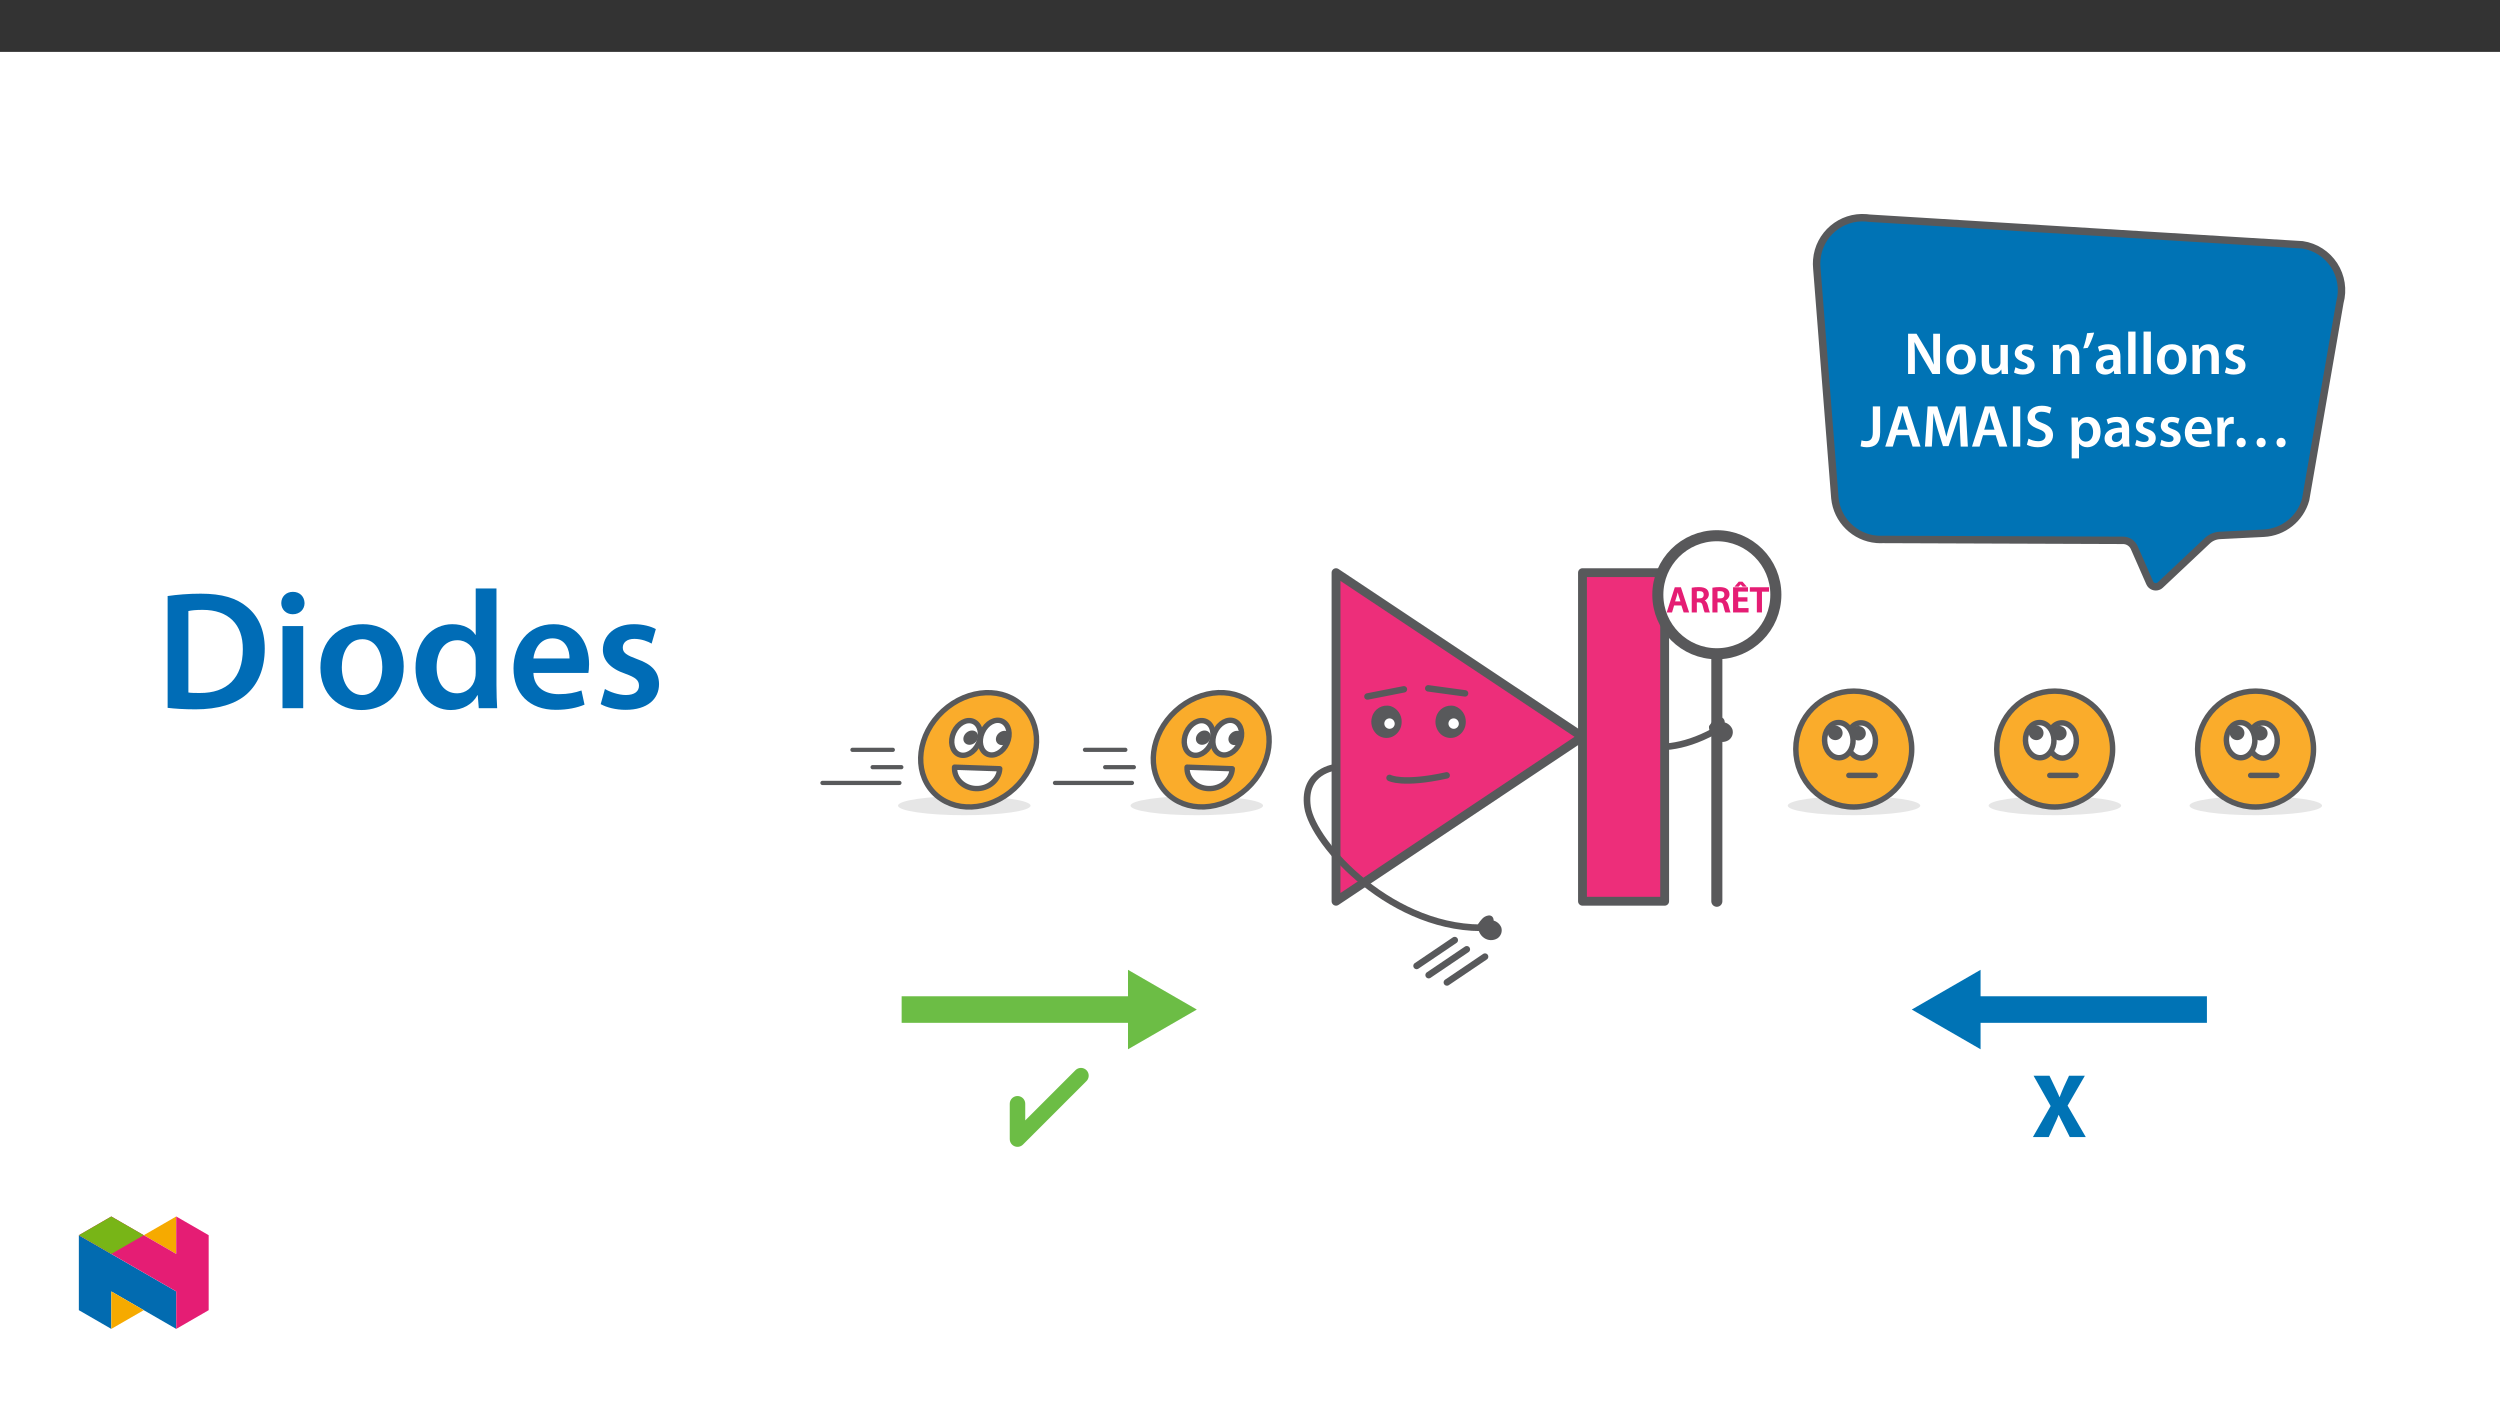 ﻿<?xml version="1.0" encoding="utf-8"?>
<svg xmlns="http://www.w3.org/2000/svg" xmlns:xlink="http://www.w3.org/1999/xlink" viewBox="0 0 960 540" version="1.1">
  <rect x="0" y="0" width="960" height="540" fill="#333333" stroke="none"/>
  <defs>
    <g>
      <symbol overflow="visible" id="glyph0-0">
        <path style="stroke:none;" d="M 0 0 L 11.453 0 L 11.453 -16.047 L 0 -16.047 Z M 5.734 -9.047 L 1.828 -14.906 L 9.625 -14.906 Z M 6.422 -8.016 L 10.312 -13.875 L 10.312 -2.172 Z M 1.828 -1.141 L 5.734 -6.984 L 9.625 -1.141 Z M 1.141 -13.875 L 5.047 -8.016 L 1.141 -2.172 Z M 1.141 -13.875 " />
      </symbol>
      <symbol overflow="visible" id="glyph0-1">
        <path style="stroke:none;" d="M 4.219 0 L 4.219 -5.531 C 4.219 -8.062 4.172 -10.109 4.062 -12.109 L 4.156 -12.125 C 4.906 -10.391 5.906 -8.5 6.906 -6.812 L 10.938 0 L 13.875 0 L 13.875 -15.453 L 11.25 -15.453 L 11.25 -10.062 C 11.25 -7.703 11.297 -5.703 11.5 -3.641 L 11.453 -3.641 C 10.75 -5.312 9.828 -7.109 8.828 -8.828 L 4.844 -15.453 L 1.609 -15.453 L 1.609 0 Z M 4.219 0 " />
      </symbol>
      <symbol overflow="visible" id="glyph0-2">
        <path style="stroke:none;" d="M 6.578 -11.422 C 3.203 -11.422 0.797 -9.172 0.797 -5.5 C 0.797 -1.906 3.25 0.25 6.391 0.25 C 9.234 0.25 12.125 -1.578 12.125 -5.688 C 12.125 -9.078 9.906 -11.422 6.578 -11.422 Z M 6.516 -9.375 C 8.438 -9.375 9.219 -7.359 9.219 -5.609 C 9.219 -3.344 8.094 -1.781 6.484 -1.781 C 4.797 -1.781 3.719 -3.422 3.719 -5.562 C 3.719 -7.422 4.516 -9.375 6.516 -9.375 Z M 6.516 -9.375 " />
      </symbol>
      <symbol overflow="visible" id="glyph0-3">
        <path style="stroke:none;" d="M 11.5 -11.156 L 8.688 -11.156 L 8.688 -4.422 C 8.688 -4.109 8.641 -3.781 8.531 -3.547 C 8.25 -2.812 7.516 -2.047 6.375 -2.047 C 4.875 -2.047 4.281 -3.234 4.281 -5.094 L 4.281 -11.156 L 1.469 -11.156 L 1.469 -4.609 C 1.469 -0.969 3.328 0.25 5.344 0.25 C 7.359 0.25 8.453 -0.891 8.938 -1.672 L 9.016 -1.672 L 9.141 0 L 11.594 0 C 11.547 -0.922 11.5 -2.016 11.5 -3.344 Z M 11.5 -11.156 " />
      </symbol>
      <symbol overflow="visible" id="glyph0-4">
        <path style="stroke:none;" d="M 0.828 -0.547 C 1.656 -0.094 2.859 0.234 4.219 0.234 C 7.172 0.234 8.75 -1.234 8.75 -3.281 C 8.734 -4.922 7.812 -5.953 5.781 -6.672 C 4.359 -7.203 3.828 -7.516 3.828 -8.234 C 3.828 -8.922 4.375 -9.422 5.391 -9.422 C 6.375 -9.422 7.297 -9.047 7.75 -8.781 L 8.328 -10.75 C 7.656 -11.109 6.578 -11.422 5.344 -11.422 C 2.75 -11.422 1.125 -9.906 1.125 -7.938 C 1.125 -6.594 2.016 -5.406 4.188 -4.672 C 5.562 -4.172 6.031 -3.812 6.031 -3.047 C 6.031 -2.312 5.484 -1.781 4.234 -1.781 C 3.234 -1.781 2.016 -2.219 1.391 -2.609 Z M 0.828 -0.547 " />
      </symbol>
      <symbol overflow="visible" id="glyph0-5">
        <path style="stroke:none;" d="M 1.516 0 L 4.328 0 L 4.328 -6.578 C 4.328 -6.906 4.375 -7.25 4.469 -7.469 C 4.766 -8.328 5.547 -9.125 6.672 -9.125 C 8.203 -9.125 8.797 -7.906 8.797 -6.297 L 8.797 0 L 11.625 0 L 11.625 -6.625 C 11.625 -10.156 9.609 -11.422 7.656 -11.422 C 5.797 -11.422 4.578 -10.359 4.078 -9.484 L 4.016 -9.484 L 3.875 -11.156 L 1.422 -11.156 C 1.469 -10.203 1.516 -9.125 1.516 -7.844 Z M 1.516 0 " />
      </symbol>
      <symbol overflow="visible" id="glyph0-6">
        <path style="stroke:none;" d="M 2.156 -15.656 C 1.875 -13.797 1.266 -11.531 0.672 -9.828 L 2.406 -10.016 C 3.25 -11.438 4.266 -13.781 4.875 -15.891 Z M 2.156 -15.656 " />
      </symbol>
      <symbol overflow="visible" id="glyph0-7">
        <path style="stroke:none;" d="M 10.172 -6.688 C 10.172 -9.141 9.141 -11.422 5.562 -11.422 C 3.812 -11.422 2.359 -10.938 1.531 -10.422 L 2.078 -8.594 C 2.844 -9.078 3.984 -9.422 5.094 -9.422 C 7.062 -9.422 7.359 -8.203 7.359 -7.469 L 7.359 -7.297 C 3.234 -7.312 0.734 -5.875 0.734 -3.078 C 0.734 -1.375 2 0.25 4.234 0.25 C 5.703 0.25 6.875 -0.359 7.547 -1.234 L 7.609 -1.234 L 7.812 0 L 10.359 0 C 10.219 -0.688 10.172 -1.672 10.172 -2.688 Z M 7.422 -3.922 C 7.422 -3.719 7.422 -3.5 7.359 -3.297 C 7.078 -2.5 6.281 -1.766 5.141 -1.766 C 4.234 -1.766 3.531 -2.266 3.531 -3.375 C 3.531 -5.062 5.438 -5.484 7.422 -5.453 Z M 7.422 -3.922 " />
      </symbol>
      <symbol overflow="visible" id="glyph0-8">
        <path style="stroke:none;" d="M 1.516 0 L 4.328 0 L 4.328 -16.281 L 1.516 -16.281 Z M 1.516 0 " />
      </symbol>
      <symbol overflow="visible" id="glyph0-9">
        <path style="stroke:none;" d="M 4.703 -5.531 C 4.703 -2.844 3.719 -2.109 2.109 -2.109 C 1.438 -2.109 0.828 -2.219 0.359 -2.391 L 0.016 -0.109 C 0.641 0.109 1.609 0.25 2.406 0.25 C 5.453 0.25 7.516 -1.172 7.516 -5.438 L 7.516 -15.453 L 4.703 -15.453 Z M 4.703 -5.531 " />
      </symbol>
      <symbol overflow="visible" id="glyph0-10">
        <path style="stroke:none;" d="M 9.609 -4.375 L 11 0 L 14.047 0 L 9.031 -15.453 L 5.438 -15.453 L 0.484 0 L 3.391 0 L 4.719 -4.375 Z M 5.188 -6.516 L 6.375 -10.312 C 6.625 -11.234 6.875 -12.312 7.109 -13.203 L 7.156 -13.203 C 7.375 -12.312 7.641 -11.25 7.938 -10.312 L 9.141 -6.516 Z M 5.188 -6.516 " />
      </symbol>
      <symbol overflow="visible" id="glyph0-11">
        <path style="stroke:none;" d="M 14.969 0 L 17.719 0 L 16.828 -15.453 L 13.156 -15.453 L 11.031 -9.266 C 10.422 -7.453 9.906 -5.547 9.484 -3.875 L 9.422 -3.875 C 9.031 -5.594 8.547 -7.422 8 -9.234 L 5.984 -15.453 L 2.266 -15.453 L 1.234 0 L 3.875 0 L 4.219 -6.219 C 4.328 -8.328 4.422 -10.766 4.5 -12.797 L 4.531 -12.797 C 4.953 -10.859 5.5 -8.75 6.094 -6.781 L 8.156 -0.188 L 10.312 -0.188 L 12.578 -6.875 C 13.266 -8.828 13.906 -10.906 14.422 -12.797 L 14.484 -12.797 C 14.469 -10.703 14.578 -8.297 14.672 -6.297 Z M 14.969 0 " />
      </symbol>
      <symbol overflow="visible" id="glyph0-12">
        <path style="stroke:none;" d="M 1.625 -15.453 L 1.625 0 L 4.453 0 L 4.453 -15.453 Z M 1.625 -15.453 " />
      </symbol>
      <symbol overflow="visible" id="glyph0-13">
        <path style="stroke:none;" d="M 0.938 -0.734 C 1.781 -0.203 3.484 0.25 5.141 0.25 C 9.094 0.25 10.984 -1.906 10.984 -4.406 C 10.984 -6.625 9.703 -7.984 7.016 -8.984 C 4.953 -9.781 4.062 -10.344 4.062 -11.531 C 4.062 -12.453 4.812 -13.391 6.594 -13.391 C 8.047 -13.391 9.125 -12.953 9.703 -12.656 L 10.359 -14.922 C 9.562 -15.328 8.344 -15.703 6.672 -15.703 C 3.297 -15.703 1.188 -13.797 1.188 -11.25 C 1.188 -9.031 2.812 -7.672 5.391 -6.766 C 7.328 -6.047 8.109 -5.359 8.109 -4.188 C 8.109 -2.938 7.109 -2.078 5.312 -2.078 C 3.875 -2.078 2.469 -2.547 1.578 -3.078 Z M 0.938 -0.734 " />
      </symbol>
      <symbol overflow="visible" id="glyph0-14">
        <path style="stroke:none;" d="M 1.516 4.531 L 4.328 4.531 L 4.328 -1.234 L 4.375 -1.234 C 4.953 -0.344 6.125 0.25 7.516 0.25 C 10.062 0.25 12.609 -1.703 12.609 -5.734 C 12.609 -9.219 10.469 -11.422 7.906 -11.422 C 6.219 -11.422 4.906 -10.703 4.078 -9.438 L 4.031 -9.438 L 3.891 -11.156 L 1.422 -11.156 C 1.469 -10.109 1.516 -8.922 1.516 -7.453 Z M 4.328 -6.391 C 4.328 -6.625 4.375 -6.875 4.422 -7.109 C 4.719 -8.344 5.797 -9.188 6.969 -9.188 C 8.781 -9.188 9.734 -7.594 9.734 -5.609 C 9.734 -3.422 8.688 -1.922 6.906 -1.922 C 5.688 -1.922 4.703 -2.75 4.406 -3.891 C 4.359 -4.156 4.328 -4.406 4.328 -4.672 Z M 4.328 -6.391 " />
      </symbol>
      <symbol overflow="visible" id="glyph0-15">
        <path style="stroke:none;" d="M 10.984 -4.797 C 11.031 -5.047 11.078 -5.453 11.078 -5.984 C 11.078 -8.438 9.875 -11.422 6.25 -11.422 C 2.688 -11.422 0.797 -8.5 0.797 -5.406 C 0.797 -2 2.938 0.234 6.562 0.234 C 8.156 0.234 9.484 -0.062 10.453 -0.484 L 10.047 -2.406 C 9.172 -2.109 8.25 -1.906 6.938 -1.906 C 5.141 -1.906 3.578 -2.781 3.5 -4.797 Z M 3.5 -6.766 C 3.625 -7.906 4.359 -9.484 6.094 -9.484 C 7.984 -9.484 8.438 -7.797 8.406 -6.766 Z M 3.5 -6.766 " />
      </symbol>
      <symbol overflow="visible" id="glyph0-16">
        <path style="stroke:none;" d="M 1.516 0 L 4.328 0 L 4.328 -5.797 C 4.328 -6.094 4.359 -6.391 4.406 -6.641 C 4.656 -7.938 5.594 -8.781 6.922 -8.781 C 7.266 -8.781 7.516 -8.75 7.766 -8.703 L 7.766 -11.344 C 7.547 -11.391 7.375 -11.422 7.109 -11.422 C 5.891 -11.422 4.578 -10.609 4.031 -9.047 L 3.969 -9.047 L 3.844 -11.156 L 1.422 -11.156 C 1.484 -10.172 1.516 -9.078 1.516 -7.562 Z M 1.516 0 " />
      </symbol>
      <symbol overflow="visible" id="glyph0-17">
        <path style="stroke:none;" d="M 3.812 0.25 C 4.875 0.25 5.562 -0.531 5.562 -1.562 C 5.562 -2.641 4.859 -3.375 3.828 -3.375 C 2.812 -3.375 2.078 -2.609 2.078 -1.562 C 2.078 -0.531 2.797 0.25 3.812 0.25 Z M 11.453 0.25 C 12.531 0.25 13.219 -0.531 13.219 -1.562 C 13.219 -2.641 12.516 -3.375 11.484 -3.375 C 10.469 -3.375 9.734 -2.609 9.734 -1.562 C 9.734 -0.531 10.453 0.25 11.453 0.25 Z M 19.109 0.25 C 20.188 0.25 20.875 -0.531 20.875 -1.562 C 20.875 -2.641 20.172 -3.375 19.141 -3.375 C 18.125 -3.375 17.391 -2.609 17.391 -1.562 C 17.391 -0.531 18.109 0.25 19.109 0.25 Z M 19.109 0.25 " />
      </symbol>
      <symbol overflow="visible" id="glyph1-0">
        <path style="stroke:none;" d="M 0 0 L 7.109 0 L 7.109 -10.031 L -0.141 -10.031 L -0.141 0 Z M 3.578 -5.734 L 1.359 -9.062 L 5.609 -9.062 L 3.484 -5.875 Z M 3.984 -4.906 L 6.359 -8.469 L 6.141 -8.562 L 6.141 -1.453 L 6.359 -1.547 L 4.047 -5.016 Z M 1.203 -0.719 L 3.484 -4.156 L 5.609 -0.969 L 1.359 -0.969 Z M 0.594 -8.469 L 2.922 -5.016 L 0.594 -1.547 L 0.828 -1.453 L 0.828 -8.562 Z M 0.594 -8.469 " />
      </symbol>
      <symbol overflow="visible" id="glyph1-1">
        <path style="stroke:none;" d="M 5.703 -2.797 L 6.609 0 L 8.719 0 L 5.562 -9.672 L 3.219 -9.672 L 0.109 0 L 2.156 0 L 2.953 -2.672 L 5.766 -2.672 Z M 3.281 -4.094 L 4 -6.406 C 4.156 -6.969 4.312 -7.625 4.406 -8.031 L 4.25 -8.031 C 4.359 -7.625 4.5 -6.984 4.688 -6.406 L 5.391 -4.234 L 3.328 -4.234 Z M 3.281 -4.094 " />
      </symbol>
      <symbol overflow="visible" id="glyph1-2">
        <path style="stroke:none;" d="M 0.984 0 L 2.812 0 L 2.812 -3.859 L 3.562 -3.859 C 4.531 -3.844 4.828 -3.578 5.109 -2.344 C 5.359 -1.172 5.641 -0.312 5.797 0 L 7.828 0 C 7.531 -0.594 7.328 -1.578 7.016 -2.75 C 6.797 -3.656 6.266 -4.453 5.703 -4.656 L 5.703 -4.516 C 6.469 -4.781 7.422 -5.734 7.422 -6.953 C 7.422 -7.766 7.094 -8.516 6.578 -8.938 C 5.938 -9.469 4.938 -9.734 3.594 -9.734 C 2.594 -9.734 1.641 -9.656 0.844 -9.5 L 0.844 0 Z M 2.688 -8.094 C 2.859 -8.141 3.203 -8.172 3.75 -8.172 C 4.875 -8.172 5.438 -7.812 5.438 -6.797 C 5.438 -5.859 4.875 -5.391 3.719 -5.391 L 2.812 -5.391 L 2.812 -8.125 Z M 2.688 -8.094 " />
      </symbol>
      <symbol overflow="visible" id="glyph1-3">
        <path style="stroke:none;" d="M 6.25 -5.828 L 2.828 -5.828 L 2.828 -8 L 6.578 -8 L 6.578 -9.672 L 0.844 -9.672 L 0.844 0 L 6.797 0 L 6.797 -1.672 L 2.828 -1.672 L 2.828 -4.172 L 6.375 -4.172 L 6.375 -5.828 Z M 3 -11.797 L 1.391 -9.906 L 3 -9.906 L 3.781 -10.812 L 3.719 -10.812 L 4.5 -9.906 L 6.109 -9.906 L 4.438 -11.828 L 3.047 -11.828 Z M 3 -11.797 " />
      </symbol>
      <symbol overflow="visible" id="glyph1-4">
        <path style="stroke:none;" d="M 2.797 0 L 4.625 0 L 4.625 -7.969 L 7.344 -7.969 L 7.344 -9.672 L -0.031 -9.672 L -0.031 -7.969 L 2.656 -7.969 L 2.656 0 Z M 2.797 0 " />
      </symbol>
      <symbol overflow="visible" id="glyph2-0">
        <path style="stroke:none;" d="M 0 0 L 32.375 0 L 32.375 -45.328 L 0 -45.328 Z M 16.188 -25.578 L 5.188 -42.094 L 27.188 -42.094 Z M 18.125 -22.656 L 29.141 -39.172 L 29.141 -6.156 Z M 5.188 -3.234 L 16.188 -19.75 L 27.188 -3.234 Z M 3.234 -39.172 L 14.25 -22.656 L 3.234 -6.156 Z M 3.234 -39.172 " />
      </symbol>
      <symbol overflow="visible" id="glyph2-1">
        <path style="stroke:none;" d="M 4.594 -0.125 C 7.25 0.188 10.75 0.453 15.344 0.453 C 23.828 0.453 30.75 -1.547 35.094 -5.5 C 39.234 -9.266 41.891 -15.016 41.891 -22.859 C 41.891 -30.234 39.297 -35.484 35.031 -38.922 C 31.016 -42.281 25.453 -43.969 17.281 -43.969 C 12.562 -43.969 8.156 -43.578 4.594 -43.062 Z M 12.562 -37.297 C 13.734 -37.562 15.469 -37.75 18 -37.75 C 27.969 -37.75 33.547 -32.188 33.469 -22.594 C 33.469 -11.531 27.328 -5.766 16.969 -5.828 C 15.344 -5.828 13.656 -5.828 12.562 -6.016 Z M 12.562 -37.297 " />
      </symbol>
      <symbol overflow="visible" id="glyph2-2">
        <path style="stroke:none;" d="M 12.234 0 L 12.234 -31.531 L 4.281 -31.531 L 4.281 0 Z M 8.281 -44.672 C 5.641 -44.672 3.812 -42.797 3.812 -40.344 C 3.812 -38.016 5.562 -36.062 8.219 -36.062 C 11 -36.062 12.75 -38.016 12.75 -40.344 C 12.688 -42.797 11 -44.672 8.281 -44.672 Z M 8.281 -44.672 " />
      </symbol>
      <symbol overflow="visible" id="glyph2-3">
        <path style="stroke:none;" d="M 18.578 -32.25 C 9.062 -32.25 2.266 -25.906 2.266 -15.547 C 2.266 -5.375 9.188 0.719 18.062 0.719 C 26.094 0.719 34.25 -4.469 34.25 -16.062 C 34.25 -25.641 27.969 -32.25 18.578 -32.25 Z M 18.391 -26.484 C 23.828 -26.484 26.031 -20.781 26.031 -15.859 C 26.031 -9.453 22.859 -5.047 18.328 -5.047 C 13.531 -5.047 10.484 -9.641 10.484 -15.734 C 10.484 -20.984 12.75 -26.484 18.391 -26.484 Z M 18.391 -26.484 " />
      </symbol>
      <symbol overflow="visible" id="glyph2-4">
        <path style="stroke:none;" d="M 25.375 -45.969 L 25.375 -28.172 L 25.25 -28.172 C 23.828 -30.5 20.719 -32.25 16.375 -32.25 C 8.812 -32.25 2.203 -25.969 2.266 -15.406 C 2.266 -5.703 8.219 0.719 15.797 0.719 C 20.328 0.719 24.156 -1.484 26.031 -4.984 L 26.156 -4.984 L 26.547 0 L 33.609 0 C 33.469 -2.141 33.344 -5.641 33.344 -8.875 L 33.344 -45.969 Z M 25.375 -13.656 C 25.375 -12.828 25.312 -12.047 25.125 -11.328 C 24.344 -7.906 21.5 -5.703 18.266 -5.703 C 13.203 -5.703 10.359 -9.906 10.359 -15.734 C 10.359 -21.562 13.203 -26.094 18.328 -26.094 C 21.953 -26.094 24.469 -23.562 25.188 -20.531 C 25.312 -19.875 25.375 -19.031 25.375 -18.391 Z M 25.375 -13.656 " />
      </symbol>
      <symbol overflow="visible" id="glyph2-5">
        <path style="stroke:none;" d="M 31.016 -13.531 C 31.141 -14.25 31.281 -15.406 31.281 -16.906 C 31.281 -23.828 27.906 -32.25 17.672 -32.25 C 7.578 -32.25 2.266 -24.016 2.266 -15.281 C 2.266 -5.641 8.281 0.641 18.516 0.641 C 23.047 0.641 26.812 -0.188 29.531 -1.359 L 28.359 -6.797 C 25.906 -5.953 23.312 -5.375 19.625 -5.375 C 14.5 -5.375 10.094 -7.828 9.906 -13.531 Z M 9.906 -19.094 C 10.234 -22.344 12.297 -26.812 17.219 -26.812 C 22.531 -26.812 23.828 -22.016 23.766 -19.094 Z M 9.906 -19.094 " />
      </symbol>
      <symbol overflow="visible" id="glyph2-6">
        <path style="stroke:none;" d="M 2.328 -1.547 C 4.656 -0.266 8.094 0.641 11.906 0.641 C 20.266 0.641 24.734 -3.5 24.734 -9.266 C 24.672 -13.922 22.078 -16.828 16.312 -18.844 C 12.297 -20.328 10.812 -21.234 10.812 -23.25 C 10.812 -25.188 12.375 -26.609 15.219 -26.609 C 18 -26.609 20.594 -25.578 21.891 -24.797 L 23.5 -30.375 C 21.625 -31.406 18.578 -32.25 15.094 -32.25 C 7.766 -32.25 3.172 -27.969 3.172 -22.406 C 3.172 -18.641 5.703 -15.281 11.844 -13.203 C 15.734 -11.781 17.031 -10.75 17.031 -8.609 C 17.031 -6.547 15.469 -5.047 11.984 -5.047 C 9.125 -5.047 5.703 -6.281 3.953 -7.375 Z M 2.328 -1.547 " />
      </symbol>
    </g>
    <clipPath id="clip1">
      <path d="M 657 82.164 L 900.578 82.164 L 900.578 266 L 657 266 Z M 657 82.164 " />
    </clipPath>
    <clipPath id="clip2">
      <path d="M 315.012 299 L 347 299 L 347 302 L 315.012 302 Z M 315.012 299 " />
    </clipPath>
    <clipPath id="clip3">
      <path d="M 387 410 L 419 410 L 419 440.391 L 387 440.391 Z M 387 410 " />
    </clipPath>
    <clipPath id="clip4">
      <path d="M 30.277 474 L 68 474 L 68 510.301 L 30.277 510.301 Z M 30.277 474 " />
    </clipPath>
    <clipPath id="clip5">
      <path d="M 42 495 L 56 495 L 56 510.301 L 42 510.301 Z M 42 495 " />
    </clipPath>
    <clipPath id="clip6">
      <path d="M 55 467.125 L 68 467.125 L 68 482 L 55 482 Z M 55 467.125 " />
    </clipPath>
    <clipPath id="clip7">
      <path d="M 30.277 467.125 L 80.133 467.125 L 80.133 510.301 L 30.277 510.301 Z M 30.277 467.125 " />
    </clipPath>
    <clipPath id="clip8">
      <path d="M 30.277 467.125 L 56 467.125 L 56 482 L 30.277 482 Z M 30.277 467.125 " />
    </clipPath>
  </defs>
  <g id="surface1">
    <path style=" stroke:none;fill-rule:nonzero;fill:rgb(100%,100%,100%);fill-opacity:1;" d="M 0 559.926 L 960 559.926 L 960 19.926 L 0 19.926 Z M 0 559.926 " />
    <path style="fill:none;stroke-width:3;stroke-linecap:butt;stroke-linejoin:miter;stroke:rgb(34.499%,34.499%,35.3%);stroke-opacity:1;stroke-miterlimit:10;" d="M 0.001 0.001 C 0.001 0.001 17.028 -15.978 46.288 0.001 " transform="matrix(0.85,0,0,-0.85,618.839,280.833)" />
    <path style=" stroke:none;fill-rule:nonzero;fill:rgb(90.199%,90.199%,90.199%);fill-opacity:1;" d="M 866.223 305.691 C 880.273 305.691 891.664 307.34 891.664 309.367 C 891.664 311.398 880.273 313.043 866.223 313.043 C 852.172 313.043 840.785 311.398 840.785 309.367 C 840.785 307.34 852.172 305.691 866.223 305.691 " />
    <path style="fill-rule:nonzero;fill:rgb(92.899%,17.999%,47.8%);fill-opacity:1;stroke-width:4;stroke-linecap:round;stroke-linejoin:round;stroke:rgb(34.499%,34.9%,35.699%);stroke-opacity:1;stroke-miterlimit:4;" d="M -0.001 -0 L -0.001 148.447 L 111.36 74.283 Z M -0.001 -0 " transform="matrix(0.85,0,0,-0.85,513.036,346.082)" />
    <path style="fill-rule:nonzero;fill:rgb(92.899%,17.999%,47.8%);fill-opacity:1;stroke-width:4;stroke-linecap:round;stroke-linejoin:round;stroke:rgb(34.499%,34.9%,35.699%);stroke-opacity:1;stroke-miterlimit:4;" d="M 344.308 259.397 L 381.431 259.397 L 381.431 110.951 L 344.308 110.951 Z M 344.308 259.397 " transform="matrix(0.85,0,0,-0.85,315.01,440.39)" />
    <path style=" stroke:none;fill-rule:nonzero;fill:rgb(98%,67.499%,16.899%);fill-opacity:1;" d="M 866.137 265.387 C 878.422 265.387 888.383 275.348 888.383 287.637 C 888.383 299.926 878.422 309.887 866.137 309.887 C 853.848 309.887 843.887 299.926 843.887 287.637 C 843.887 275.348 853.848 265.387 866.137 265.387 " />
    <path style="fill:none;stroke-width:2.469;stroke-linecap:round;stroke-linejoin:round;stroke:rgb(34.499%,34.9%,35.699%);stroke-opacity:1;stroke-miterlimit:4;" d="M 0.001 0 C 14.454 0 26.173 -11.719 26.173 -26.176 C 26.173 -40.634 14.454 -52.353 0.001 -52.353 C -14.457 -52.353 -26.175 -40.634 -26.175 -26.176 C -26.175 -11.719 -14.457 0 0.001 0 Z M 0.001 0 " transform="matrix(0.85,0,0,-0.85,866.136,265.387)" />
    <path style=" stroke:none;fill-rule:nonzero;fill:rgb(100%,100%,100%);fill-opacity:1;" d="M 868.789 277.586 C 871.812 277.488 874.359 280.438 874.477 284.168 C 874.594 287.898 872.238 291 869.215 291.098 C 866.191 291.191 863.648 288.242 863.531 284.512 C 863.414 280.781 865.77 277.68 868.789 277.586 " />
    <path style="fill:none;stroke-width:2.469;stroke-linecap:round;stroke-linejoin:round;stroke:rgb(34.499%,34.9%,35.699%);stroke-opacity:1;stroke-miterlimit:4;" d="M -0.002 -0.001 C 3.555 0.113 6.552 -3.356 6.689 -7.745 C 6.827 -12.134 4.056 -15.783 0.499 -15.898 C -3.058 -16.008 -6.05 -12.538 -6.187 -8.149 C -6.325 -3.761 -3.554 -0.112 -0.002 -0.001 Z M -0.002 -0.001 " transform="matrix(0.85,0,0,-0.85,868.791,277.585)" />
    <path style=" stroke:none;fill-rule:nonzero;fill:rgb(34.499%,34.9%,35.699%);fill-opacity:1;" d="M 865.277 280.543 C 865.828 279.109 867.457 278.406 868.922 278.965 C 870.391 279.527 871.133 281.141 870.586 282.57 C 870.039 284 868.41 284.707 866.941 284.148 C 865.477 283.586 864.73 281.973 865.277 280.543 " />
    <path style=" stroke:none;fill-rule:nonzero;fill:rgb(100%,100%,100%);fill-opacity:1;" d="M 860.184 277.461 C 863.207 277.367 865.75 280.316 865.867 284.047 C 865.988 287.777 863.633 290.879 860.609 290.973 C 857.586 291.07 855.039 288.121 854.926 284.391 C 854.805 280.66 857.16 277.559 860.184 277.461 " />
    <path style="fill:none;stroke-width:2.469;stroke-linecap:round;stroke-linejoin:round;stroke:rgb(34.499%,34.9%,35.699%);stroke-opacity:1;stroke-miterlimit:4;" d="M -0.001 0.001 C 3.556 0.111 6.548 -3.358 6.686 -7.747 C 6.828 -12.136 4.057 -15.785 0.5 -15.895 C -3.057 -16.01 -6.053 -12.54 -6.186 -8.151 C -6.329 -3.763 -3.558 -0.114 -0.001 0.001 Z M -0.001 0.001 " transform="matrix(0.85,0,0,-0.85,860.184,277.462)" />
    <path style=" stroke:none;fill-rule:nonzero;fill:rgb(34.499%,34.9%,35.699%);fill-opacity:1;" d="M 856.375 280.414 C 856.922 278.984 858.555 278.277 860.02 278.84 C 861.484 279.398 862.23 281.012 861.684 282.445 C 861.137 283.875 859.504 284.582 858.039 284.02 C 856.574 283.461 855.828 281.848 856.375 280.414 " />
    <path style="fill:none;stroke-width:2.469;stroke-linecap:round;stroke-linejoin:round;stroke:rgb(34.499%,34.9%,35.699%);stroke-opacity:1;stroke-miterlimit:4;" d="M -0.002 0 L 11.85 0 " transform="matrix(0.85,0,0,-0.85,864.263,297.746)" />
    <path style=" stroke:none;fill-rule:nonzero;fill:rgb(90.199%,90.199%,90.199%);fill-opacity:1;" d="M 789.078 305.691 C 803.125 305.691 814.516 307.34 814.516 309.367 C 814.516 311.398 803.125 313.043 789.078 313.043 C 775.027 313.043 763.637 311.398 763.637 309.367 C 763.637 307.34 775.027 305.691 789.078 305.691 " />
    <path style=" stroke:none;fill-rule:nonzero;fill:rgb(98%,67.499%,16.899%);fill-opacity:1;" d="M 788.988 265.387 C 801.277 265.387 811.238 275.348 811.238 287.637 C 811.238 299.926 801.277 309.887 788.988 309.887 C 776.703 309.887 766.742 299.926 766.742 287.637 C 766.742 275.348 776.703 265.387 788.988 265.387 " />
    <path style="fill:none;stroke-width:2.469;stroke-linecap:round;stroke-linejoin:round;stroke:rgb(34.499%,34.9%,35.699%);stroke-opacity:1;stroke-miterlimit:4;" d="M -0.002 0 C 14.456 0 26.174 -11.719 26.174 -26.176 C 26.174 -40.634 14.456 -52.353 -0.002 -52.353 C -14.455 -52.353 -26.174 -40.634 -26.174 -26.176 C -26.174 -11.719 -14.455 0 -0.002 0 Z M -0.002 0 " transform="matrix(0.85,0,0,-0.85,788.99,265.387)" />
    <path style=" stroke:none;fill-rule:nonzero;fill:rgb(100%,100%,100%);fill-opacity:1;" d="M 791.645 277.582 C 794.668 277.488 797.215 280.438 797.328 284.168 C 797.445 287.898 795.094 291 792.07 291.098 C 789.047 291.191 786.504 288.242 786.387 284.512 C 786.27 280.781 788.621 277.68 791.645 277.582 " />
    <path style="fill:none;stroke-width:2.469;stroke-linecap:round;stroke-linejoin:round;stroke:rgb(34.499%,34.9%,35.699%);stroke-opacity:1;stroke-miterlimit:4;" d="M -0 0.002 C 3.557 0.112 6.553 -3.357 6.686 -7.746 C 6.824 -12.135 4.058 -15.784 0.501 -15.899 C -3.056 -16.009 -6.048 -12.539 -6.186 -8.15 C -6.324 -3.762 -3.557 -0.113 -0 0.002 Z M -0 0.002 " transform="matrix(0.85,0,0,-0.85,791.645,277.584)" />
    <path style=" stroke:none;fill-rule:nonzero;fill:rgb(34.499%,34.9%,35.699%);fill-opacity:1;" d="M 788.098 280.516 C 788.645 279.082 790.273 278.379 791.742 278.938 C 793.207 279.5 793.953 281.113 793.406 282.543 C 792.859 283.977 791.227 284.68 789.758 284.121 C 788.293 283.562 787.547 281.945 788.098 280.516 " />
    <path style=" stroke:none;fill-rule:nonzero;fill:rgb(100%,100%,100%);fill-opacity:1;" d="M 783.039 277.461 C 786.062 277.367 788.605 280.316 788.723 284.047 C 788.84 287.777 786.484 290.879 783.461 290.973 C 780.441 291.07 777.895 288.121 777.777 284.391 C 777.66 280.66 780.016 277.559 783.039 277.461 " />
    <path style="fill:none;stroke-width:2.469;stroke-linecap:round;stroke-linejoin:round;stroke:rgb(34.499%,34.9%,35.699%);stroke-opacity:1;stroke-miterlimit:4;" d="M 0.002 0.001 C 3.559 0.111 6.55 -3.358 6.688 -7.747 C 6.826 -12.136 4.055 -15.785 0.498 -15.895 C -3.054 -16.01 -6.051 -12.54 -6.189 -8.151 C -6.326 -3.763 -3.555 -0.114 0.002 0.001 Z M 0.002 0.001 " transform="matrix(0.85,0,0,-0.85,783.038,277.462)" />
    <path style=" stroke:none;fill-rule:nonzero;fill:rgb(34.499%,34.9%,35.699%);fill-opacity:1;" d="M 779.23 280.414 C 779.777 278.984 781.41 278.277 782.875 278.84 C 784.34 279.398 785.086 281.012 784.539 282.445 C 783.992 283.875 782.359 284.582 780.895 284.02 C 779.426 283.461 778.684 281.848 779.23 280.414 " />
    <path style="fill:none;stroke-width:2.469;stroke-linecap:round;stroke-linejoin:round;stroke:rgb(34.499%,34.9%,35.699%);stroke-opacity:1;stroke-miterlimit:4;" d="M -0 0 L 11.847 0 " transform="matrix(0.85,0,0,-0.85,787.117,297.746)" />
    <path style=" stroke:none;fill-rule:nonzero;fill:rgb(90.199%,90.199%,90.199%);fill-opacity:1;" d="M 711.93 305.691 C 725.98 305.691 737.371 307.34 737.371 309.367 C 737.371 311.398 725.98 313.043 711.93 313.043 C 697.883 313.043 686.492 311.398 686.492 309.367 C 686.492 307.34 697.883 305.691 711.93 305.691 " />
    <path style=" stroke:none;fill-rule:nonzero;fill:rgb(90.199%,90.199%,90.199%);fill-opacity:1;" d="M 459.574 305.691 C 473.625 305.691 485.012 307.34 485.012 309.367 C 485.012 311.398 473.625 313.043 459.574 313.043 C 445.523 313.043 434.133 311.398 434.133 309.367 C 434.133 307.34 445.523 305.691 459.574 305.691 " />
    <path style=" stroke:none;fill-rule:nonzero;fill:rgb(98%,67.499%,16.899%);fill-opacity:1;" d="M 711.844 265.387 C 724.133 265.387 734.094 275.348 734.094 287.637 C 734.094 299.926 724.133 309.887 711.844 309.887 C 699.559 309.887 689.594 299.926 689.594 287.637 C 689.594 275.348 699.559 265.387 711.844 265.387 " />
    <path style="fill:none;stroke-width:2.469;stroke-linecap:round;stroke-linejoin:round;stroke:rgb(34.499%,34.9%,35.699%);stroke-opacity:1;stroke-miterlimit:4;" d="M -0.001 0 C 14.457 0 26.176 -11.719 26.176 -26.176 C 26.176 -40.634 14.457 -52.353 -0.001 -52.353 C -14.454 -52.353 -26.177 -40.634 -26.177 -26.176 C -26.177 -11.719 -14.454 0 -0.001 0 Z M -0.001 0 " transform="matrix(0.85,0,0,-0.85,711.844,265.387)" />
    <path style=" stroke:none;fill-rule:nonzero;fill:rgb(100%,100%,100%);fill-opacity:1;" d="M 714.5 277.582 C 717.52 277.488 720.066 280.438 720.184 284.168 C 720.301 287.898 717.945 291 714.926 291.098 C 711.902 291.191 709.355 288.242 709.238 284.512 C 709.121 280.781 711.477 277.68 714.5 277.582 " />
    <path style="fill:none;stroke-width:2.469;stroke-linecap:round;stroke-linejoin:round;stroke:rgb(34.499%,34.9%,35.699%);stroke-opacity:1;stroke-miterlimit:4;" d="M 0.001 0.002 C 3.554 0.112 6.55 -3.357 6.688 -7.746 C 6.826 -12.135 4.055 -15.784 0.502 -15.899 C -3.055 -16.009 -6.051 -12.539 -6.189 -8.15 C -6.327 -3.762 -3.556 -0.113 0.001 0.002 Z M 0.001 0.002 " transform="matrix(0.85,0,0,-0.85,714.499,277.584)" />
    <path style=" stroke:none;fill-rule:nonzero;fill:rgb(34.499%,34.9%,35.699%);fill-opacity:1;" d="M 710.988 280.543 C 711.535 279.109 713.168 278.406 714.633 278.965 C 716.098 279.527 716.844 281.141 716.297 282.57 C 715.75 284 714.117 284.707 712.652 284.148 C 711.184 283.586 710.441 281.973 710.988 280.543 " />
    <path style=" stroke:none;fill-rule:nonzero;fill:rgb(100%,100%,100%);fill-opacity:1;" d="M 705.891 277.461 C 708.914 277.367 711.461 280.316 711.578 284.047 C 711.695 287.777 709.34 290.879 706.316 290.973 C 703.293 291.07 700.75 288.121 700.633 284.391 C 700.516 280.66 702.871 277.555 705.891 277.461 " />
    <path style="fill:none;stroke-width:2.469;stroke-linecap:round;stroke-linejoin:round;stroke:rgb(34.499%,34.9%,35.699%);stroke-opacity:1;stroke-miterlimit:4;" d="M -0.001 0.001 C 3.556 0.111 6.552 -3.358 6.69 -7.747 C 6.828 -12.136 4.056 -15.785 0.499 -15.895 C -3.058 -16.01 -6.049 -12.54 -6.187 -8.151 C -6.325 -3.763 -3.554 -0.109 -0.001 0.001 Z M -0.001 0.001 " transform="matrix(0.85,0,0,-0.85,705.892,277.462)" />
    <path style=" stroke:none;fill-rule:nonzero;fill:rgb(34.499%,34.9%,35.699%);fill-opacity:1;" d="M 702.086 280.414 C 702.633 278.984 704.262 278.277 705.73 278.84 C 707.195 279.398 707.941 281.012 707.391 282.445 C 706.848 283.875 705.215 284.582 703.746 284.02 C 702.281 283.461 701.535 281.848 702.086 280.414 " />
    <path style="fill:none;stroke-width:2.469;stroke-linecap:round;stroke-linejoin:round;stroke:rgb(34.499%,34.9%,35.699%);stroke-opacity:1;stroke-miterlimit:4;" d="M 0.001 0 L 11.849 0 " transform="matrix(0.85,0,0,-0.85,709.972,297.746)" />
    <path style=" stroke:none;fill-rule:nonzero;fill:rgb(98%,67.499%,16.899%);fill-opacity:1;" d="M 451.406 273.039 C 461.086 264.125 475.066 263.555 482.633 271.77 C 490.203 279.984 488.488 293.871 478.809 302.789 C 469.133 311.703 455.148 312.273 447.582 304.059 C 440.016 295.844 441.727 281.957 451.406 273.039 " />
    <path style="fill:none;stroke-width:2.436;stroke-linecap:round;stroke-linejoin:round;stroke:rgb(34.499%,34.9%,35.699%);stroke-opacity:1;stroke-miterlimit:4;" d="M 0.001 0.002 C 11.389 10.489 27.836 11.16 36.738 1.496 C 45.644 -8.169 43.627 -24.506 32.239 -34.998 C 20.855 -45.485 4.403 -46.156 -4.498 -36.491 C -13.4 -26.827 -11.387 -10.49 0.001 0.002 Z M 0.001 0.002 " transform="matrix(0.85,0,0,-0.85,451.406,273.041)" />
    <path style=" stroke:none;fill-rule:nonzero;fill:rgb(100%,100%,100%);fill-opacity:1;" d="M 455.52 281.254 C 457.082 277.762 460.473 275.887 463.098 277.059 C 465.719 278.23 466.578 282.016 465.016 285.504 C 463.457 288.996 460.062 290.871 457.441 289.699 C 454.816 288.527 453.957 284.742 455.52 281.254 " />
    <path style="fill:none;stroke-width:2.436;stroke-linecap:round;stroke-linejoin:round;stroke:rgb(34.499%,34.9%,35.699%);stroke-opacity:1;stroke-miterlimit:4;" d="M 0 -0.001 C 1.838 4.107 5.827 6.313 8.915 4.934 C 11.999 3.556 13.01 -0.897 11.172 -5.001 C 9.338 -9.11 5.345 -11.316 2.261 -9.937 C -0.827 -8.558 -1.838 -4.105 0 -0.001 Z M 0 -0.001 " transform="matrix(0.85,0,0,-0.85,455.52,281.253)" />
    <path style=" stroke:none;fill-rule:nonzero;fill:rgb(34.499%,34.9%,35.699%);fill-opacity:1;" d="M 460.441 281.309 C 461.73 280.238 463.5 280.25 464.391 281.324 C 465.285 282.402 464.961 284.141 463.672 285.207 C 462.383 286.277 460.617 286.27 459.723 285.191 C 458.832 284.113 459.152 282.375 460.441 281.309 " />
    <path style=" stroke:none;fill-rule:nonzero;fill:rgb(100%,100%,100%);fill-opacity:1;" d="M 466.512 281.133 C 468.074 277.641 471.465 275.766 474.09 276.938 C 476.711 278.113 477.57 281.895 476.008 285.383 C 474.445 288.875 471.055 290.75 468.43 289.578 C 465.809 288.406 464.949 284.621 466.512 281.133 " />
    <path style="fill:none;stroke-width:2.436;stroke-linecap:round;stroke-linejoin:round;stroke:rgb(34.499%,34.9%,35.699%);stroke-opacity:1;stroke-miterlimit:4;" d="M 0.001 -0 C 1.84 4.108 5.829 6.314 8.917 4.935 C 12 3.552 13.011 -0.897 11.173 -5 C 9.335 -9.109 5.346 -11.315 2.258 -9.936 C -0.826 -8.557 -1.837 -4.104 0.001 -0 Z M 0.001 -0 " transform="matrix(0.85,0,0,-0.85,466.511,281.132)" />
    <path style=" stroke:none;fill-rule:nonzero;fill:rgb(34.499%,34.9%,35.699%);fill-opacity:1;" d="M 472.938 281.43 C 474.227 280.359 475.996 280.367 476.887 281.445 C 477.777 282.523 477.457 284.262 476.168 285.328 C 474.879 286.395 473.109 286.387 472.219 285.312 C 471.328 284.234 471.648 282.496 472.938 281.43 " />
    <path style="fill:none;stroke-width:1.917;stroke-linecap:round;stroke-linejoin:round;stroke:rgb(34.499%,34.9%,35.699%);stroke-opacity:1;stroke-miterlimit:4;" d="M -0.001 -0 L -18.232 -0 " transform="matrix(0.85,0,0,-0.85,432.13,287.933)" />
    <path style="fill:none;stroke-width:1.917;stroke-linecap:round;stroke-linejoin:round;stroke:rgb(34.499%,34.9%,35.699%);stroke-opacity:1;stroke-miterlimit:4;" d="M -0.002 -0.001 L -12.957 -0.001 " transform="matrix(0.85,0,0,-0.85,435.396,294.593)" />
    <path style="fill:none;stroke-width:1.917;stroke-linecap:round;stroke-linejoin:round;stroke:rgb(34.499%,34.9%,35.699%);stroke-opacity:1;stroke-miterlimit:4;" d="M 0 -0.001 L -34.765 -0.001 " transform="matrix(0.85,0,0,-0.85,434.668,300.643)" />
    <path style="fill-rule:nonzero;fill:rgb(100%,100%,100%);fill-opacity:1;stroke-width:2.436;stroke-linecap:round;stroke-linejoin:round;stroke:rgb(34.499%,34.9%,35.699%);stroke-opacity:1;stroke-miterlimit:4;" d="M -0.001 -0.001 C -0.305 -5.152 4.02 -9.486 9.659 -9.679 C 15.297 -9.877 20.118 -5.86 20.426 -0.709 Z M -0.001 -0.001 " transform="matrix(0.85,0,0,-0.85,455.833,294.593)" />
    <path style=" stroke:none;fill-rule:nonzero;fill:rgb(0%,45.099%,70.999%);fill-opacity:1;" d="M 896.305 101.844 C 893.555 97.613 889.125 94.762 884.137 94.008 L 717.855 83.789 C 717.461 83.73 717.062 83.684 716.672 83.652 C 706.953 82.852 698.43 90.078 697.633 99.793 C 697.543 100.871 697.555 101.949 697.66 103.023 L 704.594 191.297 C 705.445 199.738 712.184 206.375 720.633 207.105 C 721.434 207.172 722.234 207.184 723.035 207.145 L 814.969 207.488 C 816.945 207.387 818.777 208.52 819.574 210.332 L 825.5 223.824 C 826.062 225.102 827.555 225.684 828.836 225.121 C 829.102 225.004 829.34 224.844 829.551 224.648 L 847.598 207.668 C 848.918 206.426 850.633 205.695 852.441 205.605 L 869.242 204.762 C 876.848 204.391 883.355 199.168 885.371 191.824 L 898.516 116.148 C 899.855 111.281 899.051 106.078 896.305 101.844 " />
    <g clip-path="url(#clip1)" clip-rule="nonzero">
      <path style="fill:none;stroke-width:3.36;stroke-linecap:butt;stroke-linejoin:miter;stroke:rgb(34.499%,34.9%,35.699%);stroke-opacity:1;stroke-miterlimit:10;" d="M 0.002 0.002 C -3.234 4.979 -8.445 8.334 -14.314 9.221 L -209.939 21.243 C -210.403 21.312 -210.872 21.367 -211.331 21.404 C -222.765 22.346 -232.793 13.844 -233.73 2.415 C -233.836 1.147 -233.822 -0.122 -233.698 -1.386 L -225.541 -105.237 C -224.539 -115.168 -216.612 -122.976 -206.671 -123.835 C -205.729 -123.913 -204.787 -123.927 -203.845 -123.881 L -95.688 -124.285 C -93.362 -124.166 -91.207 -125.499 -90.27 -127.631 L -83.298 -143.504 C -82.636 -145.007 -80.881 -145.692 -79.373 -145.03 C -79.061 -144.892 -78.781 -144.704 -78.533 -144.474 L -57.301 -124.497 C -55.748 -123.035 -53.73 -122.176 -51.602 -122.07 L -31.837 -121.078 C -22.889 -120.641 -15.233 -114.497 -12.862 -105.857 L 2.603 -16.827 C 4.179 -11.101 3.232 -4.979 0.002 0.002 Z M 0.002 0.002 " transform="matrix(0.85,0,0,-0.85,896.303,101.846)" />
    </g>
    <path style="fill:none;stroke-width:3;stroke-linecap:butt;stroke-linejoin:miter;stroke:rgb(34.499%,34.499%,35.3%);stroke-opacity:1;stroke-miterlimit:10;" d="M 0 -0.001 C 0 -0.001 -15.243 -1.49 -12.867 -17.988 C -10.496 -34.486 26.016 -74.84 69.472 -72.464 " transform="matrix(0.85,0,0,-0.85,513.035,294.593)" />
    <path style=" stroke:none;fill-rule:nonzero;fill:rgb(34.499%,34.499%,35.3%);fill-opacity:1;" d="M 568.621 355.188 C 568.562 355.457 568.531 355.734 568.539 356.012 C 568.547 356.277 568.582 356.547 568.648 356.805 C 569.016 358.637 570.59 359.977 572.453 360.043 C 574.023 360.223 575.453 359.137 575.707 357.578 C 575.969 355.227 573.281 353.926 571.094 354.25 C 570.734 354.285 570.379 354.363 570.035 354.477 C 569.715 354.582 569.406 354.727 569.117 354.902 C 568.973 354.988 568.809 355.082 568.621 355.188 " />
    <path style=" stroke:none;fill-rule:nonzero;fill:rgb(34.499%,34.499%,35.3%);fill-opacity:1;" d="M 569.566 355.328 C 569.523 355.531 569.496 355.738 569.488 355.945 C 569.492 355.77 569.5 356.098 569.5 356.098 C 569.508 356.195 569.52 356.297 569.539 356.395 C 569.543 356.422 569.625 356.727 569.559 356.516 C 569.582 356.586 569.605 356.66 569.633 356.73 C 569.688 356.875 569.746 357.02 569.809 357.16 C 569.84 357.227 569.875 357.297 569.91 357.367 C 569.93 357.398 570.059 357.625 569.938 357.422 C 570.016 357.555 570.102 357.684 570.191 357.809 C 570.266 357.914 570.348 358.012 570.43 358.109 C 570.48 358.168 570.531 358.227 570.586 358.281 C 570.422 358.113 570.656 358.348 570.691 358.375 C 570.809 358.477 570.93 358.57 571.059 358.656 C 571.102 358.688 571.145 358.715 571.188 358.742 C 570.996 358.621 571.223 358.754 571.25 358.77 C 571.395 358.84 571.543 358.902 571.695 358.957 C 571.727 358.965 571.98 359.027 571.77 358.98 C 571.891 359.008 572.008 359.035 572.129 359.051 C 572.285 359.074 572.438 359.086 572.598 359.098 C 572.676 359.102 572.754 359.113 572.832 359.113 C 572.586 359.105 572.844 359.105 572.887 359.105 C 573.039 359.09 573.191 359.066 573.34 359.035 C 573.098 359.086 573.34 359.027 573.383 359.016 C 573.453 358.988 573.523 358.961 573.594 358.93 C 573.664 358.902 573.73 358.867 573.801 358.836 C 574.02 358.73 573.645 358.953 573.844 358.809 C 573.961 358.719 574.082 358.629 574.195 358.535 C 574.387 358.387 574.078 358.684 574.234 358.5 C 574.273 358.453 574.316 358.41 574.355 358.363 C 574.395 358.312 574.434 358.266 574.469 358.215 C 574.496 358.176 574.523 358.137 574.551 358.094 C 574.492 358.199 574.484 358.207 574.539 358.113 C 574.602 357.98 574.66 357.848 574.715 357.711 C 574.797 357.488 574.688 357.898 574.723 357.66 C 574.73 357.602 574.746 357.539 574.754 357.477 C 574.762 357.414 574.766 357.355 574.773 357.293 C 574.801 357.051 574.797 357.496 574.773 357.258 C 574.762 357.156 574.781 356.863 574.707 356.781 L 574.734 356.902 C 574.723 356.859 574.711 356.816 574.695 356.777 C 574.672 356.715 574.648 356.652 574.621 356.594 C 574.605 356.551 574.582 356.512 574.566 356.473 C 574.477 356.27 574.688 356.645 574.559 356.461 C 574.484 356.355 574.41 356.246 574.324 356.145 C 574.281 356.098 574.184 355.93 574.316 356.125 C 574.258 356.059 574.191 355.996 574.117 355.945 C 574.027 355.875 573.938 355.805 573.844 355.742 C 573.789 355.703 573.73 355.664 573.672 355.629 C 573.883 355.762 573.68 355.637 573.641 355.617 C 573.387 355.488 573.121 355.383 572.852 355.297 C 573.086 355.375 572.855 355.301 572.812 355.289 C 572.719 355.266 572.625 355.246 572.527 355.23 C 572.363 355.199 572.195 355.18 572.027 355.164 C 571.977 355.16 571.93 355.16 571.883 355.156 C 571.832 355.152 571.785 355.152 571.738 355.152 C 571.875 355.152 571.887 355.152 571.777 355.152 C 571.613 355.164 571.445 355.172 571.281 355.191 C 571.059 355.219 570.84 355.254 570.621 355.297 C 570.598 355.301 570.441 355.348 570.586 355.305 C 570.457 355.344 570.332 355.383 570.211 355.43 C 569.785 355.609 569.375 355.824 568.984 356.074 C 568.496 356.273 567.938 356.039 567.734 355.551 C 567.551 355.062 567.777 354.516 568.254 354.301 L 568.391 354.227 C 568.535 354.141 568.289 354.285 568.422 354.207 C 568.527 354.148 568.629 354.086 568.73 354.027 C 568.973 353.887 569.223 353.762 569.48 353.66 C 569.965 353.48 570.465 353.359 570.977 353.301 C 571.695 353.203 572.422 353.238 573.129 353.402 C 574.633 353.676 575.898 354.695 576.488 356.109 C 577.004 357.715 576.367 359.473 574.938 360.371 C 573.371 361.289 571.41 361.215 569.91 360.188 C 568.234 359.051 567.363 357.047 567.672 355.047 C 567.75 354.523 568.238 354.16 568.762 354.238 C 569.285 354.316 569.645 354.805 569.57 355.328 Z M 569.566 355.328 " />
    <path style=" stroke:none;fill-rule:nonzero;fill:rgb(34.499%,34.499%,35.3%);fill-opacity:1;" d="M 571.27 353.246 C 571.418 353.203 571.57 353.168 571.719 353.117 C 571.762 353.102 571.801 353.082 571.844 353.062 L 571.77 353.102 C 571.746 353.152 571.578 353.391 571.617 353.426 C 571.625 353.395 571.629 353.367 571.633 353.336 C 571.637 353.281 571.641 353.293 571.637 353.367 C 571.637 353.445 571.637 353.457 571.633 353.402 C 571.633 353.371 571.629 353.34 571.625 353.309 C 571.617 353.145 571.625 353.371 571.645 353.367 L 571.625 353.309 C 571.59 353.234 571.594 353.23 571.633 353.305 C 571.672 353.367 571.676 353.375 571.648 353.332 C 571.633 353.309 571.613 353.285 571.594 353.262 C 571.574 353.301 571.773 353.41 571.797 353.422 C 571.648 353.348 571.953 353.488 571.848 353.441 C 571.789 353.414 571.953 353.426 571.852 353.445 C 571.781 353.461 571.703 353.461 571.633 353.469 C 571.547 353.477 571.527 353.488 571.625 353.461 C 571.484 353.504 571.352 353.555 571.219 353.617 C 571.148 353.645 571.113 353.664 571.203 353.617 C 571.137 353.652 571.074 353.691 571.016 353.734 C 570.906 353.812 570.801 353.895 570.699 353.98 C 570.656 354.02 570.613 354.059 570.566 354.102 C 570.688 353.988 570.543 354.125 570.523 354.148 C 570.434 354.246 570.348 354.348 570.262 354.449 C 569.871 354.91 569.516 355.398 569.199 355.91 L 567.691 354.73 C 568.137 354.043 568.836 353.555 569.641 353.379 C 569.996 353.301 570.359 353.219 570.723 353.168 C 570.875 353.148 571.027 353.129 571.176 353.117 C 571.461 353.105 571.746 353.152 572.016 353.254 C 572.496 353.465 572.723 354.027 572.516 354.512 C 572.293 354.988 571.742 355.207 571.254 355.012 C 571.031 354.938 571.414 355.023 571.41 355.02 C 571.352 355.023 571.293 355.027 571.234 355.035 C 571.094 355.051 570.957 355.07 570.82 355.09 C 570.539 355.133 570.25 355.195 569.977 355.266 C 570.074 355.238 569.996 355.258 569.945 355.281 C 569.887 355.301 569.832 355.328 569.773 355.352 C 569.707 355.379 569.66 355.406 569.754 355.355 C 569.703 355.383 569.656 355.414 569.609 355.445 C 569.562 355.48 569.52 355.516 569.477 355.551 C 569.289 355.695 569.512 355.48 569.434 355.586 C 569.355 355.695 569.27 355.793 569.199 355.91 C 568.875 356.328 568.273 356.402 567.855 356.074 C 567.453 355.742 567.383 355.152 567.691 354.73 C 568.098 354.047 568.582 353.414 569.137 352.84 C 569.75 352.156 570.578 351.703 571.488 351.555 C 571.957 351.465 572.441 351.566 572.84 351.832 C 573.188 352.113 573.422 352.508 573.5 352.945 C 573.613 353.398 573.535 353.875 573.285 354.27 C 572.953 354.66 572.5 354.926 572 355.02 C 571.512 355.207 570.961 354.98 570.75 354.5 C 570.555 354.008 570.785 353.453 571.27 353.246 " />
    <path style=" stroke:none;fill-rule:nonzero;fill:rgb(34.499%,34.499%,35.3%);fill-opacity:1;" d="M 657.363 279.098 C 657.301 279.367 657.273 279.645 657.281 279.922 C 657.285 280.188 657.324 280.457 657.391 280.719 C 657.754 282.547 659.328 283.887 661.195 283.957 C 662.766 284.133 664.195 283.047 664.449 281.492 C 664.711 279.141 662.023 277.836 659.836 278.164 C 659.477 278.195 659.117 278.273 658.777 278.387 C 658.453 278.496 658.145 278.637 657.855 278.812 C 657.711 278.898 657.551 278.992 657.363 279.098 " />
    <path style=" stroke:none;fill-rule:nonzero;fill:rgb(34.499%,34.499%,35.3%);fill-opacity:1;" d="M 658.309 279.238 C 658.262 279.441 658.234 279.648 658.227 279.859 C 658.23 279.68 658.242 280.008 658.242 280.008 C 658.25 280.105 658.262 280.207 658.277 280.309 C 658.281 280.332 658.367 280.637 658.297 280.426 C 658.32 280.496 658.348 280.57 658.375 280.641 C 658.426 280.785 658.484 280.93 658.551 281.07 C 658.582 281.141 658.617 281.207 658.652 281.277 C 658.672 281.312 658.801 281.535 658.68 281.332 C 658.758 281.465 658.84 281.594 658.93 281.719 C 659.008 281.824 659.086 281.926 659.172 282.023 C 659.219 282.082 659.273 282.137 659.324 282.195 C 659.164 282.023 659.398 282.258 659.434 282.285 C 659.547 282.387 659.672 282.48 659.801 282.566 C 659.844 282.598 659.887 282.625 659.93 282.652 C 659.738 282.531 659.965 282.664 659.992 282.68 C 660.137 282.754 660.285 282.812 660.434 282.867 C 660.465 282.879 660.723 282.938 660.512 282.891 C 660.633 282.918 660.75 282.945 660.871 282.965 C 661.027 282.988 661.18 282.996 661.336 283.008 C 661.414 283.016 661.492 283.023 661.574 283.027 C 661.328 283.016 661.586 283.02 661.625 283.016 C 661.781 283.004 661.934 282.977 662.082 282.945 C 661.836 282.996 662.078 282.941 662.125 282.926 C 662.195 282.898 662.266 282.871 662.336 282.844 C 662.406 282.812 662.473 282.777 662.539 282.746 C 662.762 282.641 662.387 282.863 662.582 282.719 C 662.703 282.629 662.82 282.539 662.938 282.445 C 663.129 282.297 662.82 282.594 662.977 282.414 C 663.016 282.367 663.059 282.32 663.098 282.273 C 663.137 282.227 663.176 282.176 663.211 282.125 C 663.238 282.086 663.266 282.047 663.293 282.004 C 663.23 282.113 663.227 282.117 663.277 282.023 C 663.344 281.891 663.402 281.758 663.453 281.621 C 663.539 281.398 663.43 281.809 663.465 281.574 C 663.473 281.512 663.488 281.449 663.496 281.391 C 663.504 281.328 663.508 281.266 663.516 281.203 C 663.539 280.961 663.539 281.406 663.516 281.172 C 663.504 281.066 663.523 280.773 663.449 280.695 L 663.477 280.812 C 663.465 280.77 663.453 280.727 663.438 280.688 C 663.414 280.625 663.391 280.562 663.363 280.504 C 663.344 280.465 663.324 280.426 663.309 280.387 C 663.215 280.18 663.43 280.555 663.301 280.375 C 663.223 280.266 663.152 280.156 663.066 280.059 C 663.023 280.008 662.926 279.84 663.055 280.039 C 662.996 279.969 662.93 279.91 662.859 279.855 C 662.77 279.785 662.68 279.715 662.586 279.652 C 662.531 279.613 662.473 279.578 662.414 279.539 C 662.625 279.672 662.422 279.551 662.379 279.527 C 662.125 279.398 661.863 279.293 661.594 279.207 C 661.828 279.285 661.598 279.211 661.551 279.199 C 661.457 279.18 661.363 279.16 661.27 279.141 C 661.102 279.113 660.938 279.09 660.766 279.078 C 660.719 279.074 660.672 279.07 660.621 279.066 L 660.477 279.062 C 660.617 279.062 660.629 279.066 660.52 279.066 C 660.352 279.074 660.188 279.082 660.023 279.105 C 659.801 279.129 659.582 279.164 659.363 279.207 C 659.34 279.211 659.184 279.258 659.328 279.215 C 659.199 279.254 659.074 279.293 658.953 279.344 C 658.527 279.52 658.117 279.734 657.727 279.984 C 657.238 280.184 656.68 279.949 656.477 279.461 C 656.293 278.973 656.52 278.426 656.996 278.211 L 657.133 278.137 C 657.277 278.055 657.031 278.195 657.164 278.117 C 657.266 278.059 657.371 278 657.473 277.938 C 657.711 277.797 657.965 277.672 658.223 277.57 C 658.707 277.391 659.207 277.27 659.719 277.211 C 660.438 277.113 661.164 277.148 661.867 277.316 C 663.375 277.586 664.641 278.605 665.23 280.02 C 665.746 281.629 665.109 283.383 663.68 284.281 C 662.109 285.199 660.152 285.129 658.652 284.098 C 656.977 282.961 656.102 280.961 656.414 278.957 C 656.492 278.434 656.98 278.074 657.504 278.148 C 658.027 278.227 658.387 278.715 658.309 279.238 Z M 658.309 279.238 " />
    <path style=" stroke:none;fill-rule:nonzero;fill:rgb(34.499%,34.499%,35.3%);fill-opacity:1;" d="M 660.012 277.16 C 660.16 277.117 660.312 277.078 660.457 277.027 C 660.5 277.012 660.543 276.996 660.582 276.977 L 660.512 277.016 C 660.488 277.062 660.32 277.301 660.359 277.336 C 660.367 277.305 660.371 277.277 660.375 277.246 C 660.379 277.191 660.379 277.203 660.379 277.281 C 660.379 277.355 660.379 277.367 660.375 277.312 C 660.375 277.281 660.371 277.25 660.367 277.219 C 660.359 277.055 660.363 277.285 660.387 277.277 L 660.367 277.219 C 660.332 277.145 660.332 277.141 660.375 277.215 C 660.41 277.277 660.418 277.285 660.387 277.242 C 660.371 277.219 660.355 277.195 660.336 277.172 C 660.316 277.211 660.516 277.32 660.539 277.332 C 660.391 277.258 660.695 277.398 660.59 277.352 C 660.531 277.324 660.695 277.336 660.594 277.355 C 660.523 277.371 660.445 277.371 660.375 277.379 C 660.289 277.391 660.27 277.398 660.367 277.371 C 660.227 277.414 660.09 277.465 659.961 277.527 C 659.891 277.559 659.855 277.574 659.941 277.527 C 659.879 277.562 659.816 277.602 659.758 277.648 C 659.648 277.723 659.543 277.805 659.441 277.891 C 659.395 277.93 659.352 277.969 659.309 278.012 C 659.43 277.902 659.285 278.035 659.262 278.059 C 659.172 278.156 659.09 278.262 659.004 278.363 C 658.613 278.82 658.258 279.309 657.941 279.824 L 656.43 278.645 C 656.875 277.953 657.578 277.465 658.379 277.293 C 658.738 277.211 659.102 277.129 659.465 277.078 C 659.613 277.059 659.766 277.039 659.918 277.027 C 660.203 277.016 660.488 277.062 660.754 277.164 C 661.238 277.375 661.461 277.938 661.254 278.422 C 661.035 278.898 660.484 279.121 659.996 278.926 C 659.773 278.848 660.152 278.938 660.152 278.93 C 660.09 278.934 660.031 278.938 659.973 278.949 C 659.836 278.961 659.699 278.98 659.559 279 C 659.281 279.043 658.992 279.105 658.715 279.176 C 658.812 279.152 658.738 279.168 658.688 279.191 C 658.629 279.215 658.574 279.238 658.516 279.262 C 658.449 279.289 658.402 279.316 658.492 279.266 C 658.445 279.293 658.398 279.324 658.352 279.355 C 658.305 279.391 658.262 279.426 658.215 279.461 C 658.031 279.605 658.25 279.391 658.176 279.496 C 658.098 279.609 658.012 279.707 657.941 279.824 C 657.613 280.238 657.016 280.312 656.598 279.988 C 656.195 279.652 656.121 279.062 656.43 278.645 C 656.84 277.957 657.324 277.324 657.875 276.75 C 658.492 276.066 659.32 275.617 660.227 275.465 C 660.699 275.375 661.184 275.477 661.578 275.742 C 661.926 276.023 662.16 276.418 662.242 276.859 C 662.355 277.309 662.273 277.785 662.023 278.18 C 661.695 278.57 661.242 278.836 660.738 278.93 C 660.25 279.117 659.703 278.891 659.488 278.41 C 659.293 277.922 659.527 277.363 660.012 277.16 " />
    <path style="fill:none;stroke-width:5;stroke-linecap:round;stroke-linejoin:round;stroke:rgb(34.499%,34.499%,35.3%);stroke-opacity:1;stroke-miterlimit:4;" d="M -0.001 0.002 L -0.001 -129.984 " transform="matrix(0.85,0,0,-0.85,659.266,235.596)" />
    <path style=" stroke:none;fill-rule:nonzero;fill:rgb(100%,100%,100%);fill-opacity:1;" d="M 659.266 205.715 C 671.781 205.715 681.93 215.859 681.93 228.375 C 681.93 240.895 671.781 251.039 659.266 251.039 C 646.75 251.039 636.605 240.895 636.605 228.375 C 636.605 215.859 646.75 205.715 659.266 205.715 " />
    <path style="fill:none;stroke-width:5;stroke-linecap:round;stroke-linejoin:round;stroke:rgb(34.499%,34.499%,35.3%);stroke-opacity:1;stroke-miterlimit:4;" d="M -0.001 -0.001 C 14.723 -0.001 26.663 -11.936 26.663 -26.66 C 26.663 -41.389 14.723 -53.324 -0.001 -53.324 C -14.725 -53.324 -26.66 -41.389 -26.66 -26.66 C -26.66 -11.936 -14.725 -0.001 -0.001 -0.001 Z M -0.001 -0.001 " transform="matrix(0.85,0,0,-0.85,659.266,205.714)" />
    <path style=" stroke:none;fill-rule:nonzero;fill:rgb(90.199%,90.199%,90.199%);fill-opacity:1;" d="M 370.281 305.691 C 384.332 305.691 395.723 307.34 395.723 309.367 C 395.723 311.398 384.332 313.043 370.281 313.043 C 356.234 313.043 344.844 311.398 344.844 309.367 C 344.844 307.34 356.234 305.691 370.281 305.691 " />
    <path style=" stroke:none;fill-rule:nonzero;fill:rgb(98%,67.499%,16.899%);fill-opacity:1;" d="M 362.086 273.059 C 371.766 264.145 385.746 263.574 393.312 271.789 C 400.879 280.004 399.168 293.891 389.488 302.805 C 379.812 311.723 365.832 312.293 358.262 304.078 C 350.695 295.863 352.406 281.977 362.086 273.059 " />
    <path style="fill:none;stroke-width:2.436;stroke-linecap:round;stroke-linejoin:round;stroke:rgb(34.499%,34.9%,35.699%);stroke-opacity:1;stroke-miterlimit:4;" d="M -0.001 0.002 C 11.387 10.489 27.835 11.16 36.736 1.495 C 45.638 -8.169 43.625 -24.507 32.237 -34.994 C 20.854 -45.485 4.406 -46.156 -4.5 -36.492 C -13.402 -26.827 -11.389 -10.49 -0.001 0.002 Z M -0.001 0.002 " transform="matrix(0.85,0,0,-0.85,362.087,273.06)" />
    <path style=" stroke:none;fill-rule:nonzero;fill:rgb(100%,100%,100%);fill-opacity:1;" d="M 366.227 281.254 C 367.789 277.762 371.184 275.887 373.805 277.059 C 376.43 278.23 377.289 282.016 375.727 285.504 C 374.164 288.996 370.773 290.871 368.148 289.699 C 365.527 288.527 364.668 284.742 366.227 281.254 " />
    <path style="fill:none;stroke-width:2.436;stroke-linecap:round;stroke-linejoin:round;stroke:rgb(34.499%,34.9%,35.699%);stroke-opacity:1;stroke-miterlimit:4;" d="M -0.002 -0 C 1.836 4.108 5.83 6.314 8.913 4.935 C 12.001 3.557 13.012 -0.896 11.174 -5 C 9.336 -9.109 5.347 -11.315 2.259 -9.936 C -0.825 -8.557 -1.836 -4.104 -0.002 -0 Z M -0.002 -0 " transform="matrix(0.85,0,0,-0.85,366.228,281.254)" />
    <path style=" stroke:none;fill-rule:nonzero;fill:rgb(34.499%,34.9%,35.699%);fill-opacity:1;" d="M 371.152 281.309 C 372.441 280.238 374.207 280.25 375.102 281.324 C 375.992 282.402 375.672 284.141 374.383 285.207 C 373.094 286.277 371.324 286.27 370.434 285.191 C 369.539 284.113 369.863 282.375 371.152 281.309 " />
    <path style=" stroke:none;fill-rule:nonzero;fill:rgb(100%,100%,100%);fill-opacity:1;" d="M 377.219 281.133 C 378.781 277.641 382.176 275.766 384.797 276.938 C 387.418 278.113 388.281 281.895 386.719 285.383 C 385.156 288.875 381.762 290.75 379.141 289.578 C 376.516 288.402 375.656 284.621 377.219 281.133 " />
    <path style="fill:none;stroke-width:2.436;stroke-linecap:round;stroke-linejoin:round;stroke:rgb(34.499%,34.9%,35.699%);stroke-opacity:1;stroke-miterlimit:4;" d="M -0.001 -0 C 1.837 4.108 5.831 6.314 8.915 4.935 C 11.998 3.552 13.014 -0.897 11.176 -5 C 9.337 -9.109 5.344 -11.315 2.26 -9.936 C -0.828 -8.553 -1.839 -4.104 -0.001 -0 Z M -0.001 -0 " transform="matrix(0.85,0,0,-0.85,377.219,281.132)" />
    <path style=" stroke:none;fill-rule:nonzero;fill:rgb(34.499%,34.9%,35.699%);fill-opacity:1;" d="M 383.645 281.43 C 384.934 280.359 386.703 280.367 387.594 281.445 C 388.488 282.523 388.164 284.262 386.875 285.328 C 385.586 286.395 383.82 286.387 382.926 285.312 C 382.035 284.234 382.355 282.496 383.645 281.43 " />
    <path style="fill:none;stroke-width:1.917;stroke-linecap:round;stroke-linejoin:round;stroke:rgb(34.499%,34.9%,35.699%);stroke-opacity:1;stroke-miterlimit:4;" d="M 0.001 -0 L -18.23 -0 " transform="matrix(0.85,0,0,-0.85,342.839,287.933)" />
    <path style="fill:none;stroke-width:1.917;stroke-linecap:round;stroke-linejoin:round;stroke:rgb(34.499%,34.9%,35.699%);stroke-opacity:1;stroke-miterlimit:4;" d="M 0.001 -0.001 L -12.959 -0.001 " transform="matrix(0.85,0,0,-0.85,346.105,294.593)" />
    <g clip-path="url(#clip2)" clip-rule="nonzero">
      <path style="fill:none;stroke-width:1.917;stroke-linecap:round;stroke-linejoin:round;stroke:rgb(34.499%,34.9%,35.699%);stroke-opacity:1;stroke-miterlimit:4;" d="M -0.002 -0.001 L -34.767 -0.001 " transform="matrix(0.85,0,0,-0.85,345.376,300.643)" />
    </g>
    <path style="fill-rule:nonzero;fill:rgb(100%,100%,100%);fill-opacity:1;stroke-width:2.436;stroke-linecap:round;stroke-linejoin:round;stroke:rgb(34.499%,34.9%,35.699%);stroke-opacity:1;stroke-miterlimit:4;" d="M 0.001 -0.001 C -0.306 -5.152 4.018 -9.486 9.657 -9.679 C 15.3 -9.877 20.116 -5.86 20.424 -0.709 Z M 0.001 -0.001 " transform="matrix(0.85,0,0,-0.85,366.542,294.593)" />
    <path style="fill:none;stroke-width:12;stroke-linecap:butt;stroke-linejoin:miter;stroke:rgb(42.4%,74.1%,27.1%);stroke-opacity:1;stroke-miterlimit:10;" d="M -0.002 -0.002 L 107.512 -0.002 " transform="matrix(0.85,0,0,-0.85,346.232,387.666)" />
    <path style=" stroke:none;fill-rule:nonzero;fill:rgb(42.4%,74.1%,27.1%);fill-opacity:1;" d="M 433.152 402.926 L 459.574 387.668 L 433.152 372.41 Z M 433.152 402.926 " />
    <g clip-path="url(#clip3)" clip-rule="nonzero">
      <path style="fill:none;stroke-width:7;stroke-linecap:round;stroke-linejoin:round;stroke:rgb(42.4%,74.1%,27.1%);stroke-opacity:1;stroke-miterlimit:4;" d="M 0 -0.001 L 0 -15.961 L 28.667 12.706 " transform="matrix(0.85,0,0,-0.85,390.719,423.847)" />
    </g>
    <path style="fill:none;stroke-width:12;stroke-linecap:butt;stroke-linejoin:miter;stroke:rgb(0%,45.099%,70.999%);stroke-opacity:1;stroke-miterlimit:10;" d="M -0.002 -0.002 L -107.511 -0.002 " transform="matrix(0.85,0,0,-0.85,847.458,387.666)" />
    <path style=" stroke:none;fill-rule:nonzero;fill:rgb(0%,45.099%,70.999%);fill-opacity:1;" d="M 760.539 372.41 L 734.117 387.664 L 760.539 402.922 Z M 760.539 372.41 " />
    <path style=" stroke:none;fill-rule:nonzero;fill:rgb(0%,45.099%,70.999%);fill-opacity:1;" d="M 794.789 436.621 L 792.656 432.359 C 791.785 430.719 791.223 429.496 790.559 428.133 L 790.488 428.133 C 790 429.496 789.406 430.719 788.641 432.359 L 786.719 436.621 L 780.641 436.621 L 787.449 424.711 L 780.883 413.078 L 786.996 413.078 L 789.059 417.375 C 789.758 418.809 790.281 419.961 790.84 421.285 L 790.91 421.285 C 791.469 419.785 791.922 418.734 792.516 417.375 L 794.508 413.078 L 800.586 413.078 L 793.949 424.57 L 800.938 436.621 Z M 794.789 436.621 " />
    <path style="fill:none;stroke-width:3;stroke-linecap:round;stroke-linejoin:round;stroke:rgb(34.499%,34.9%,35.699%);stroke-opacity:1;stroke-miterlimit:4;" d="M -0 -0.002 L -17.197 -11.624 " transform="matrix(0.85,0,0,-0.85,558.602,361.014)" />
    <path style="fill:none;stroke-width:3;stroke-linecap:round;stroke-linejoin:round;stroke:rgb(34.499%,34.9%,35.699%);stroke-opacity:1;stroke-miterlimit:4;" d="M 0.002 0.002 L -17.195 -11.625 " transform="matrix(0.85,0,0,-0.85,563.233,364.549)" />
    <path style="fill:none;stroke-width:3;stroke-linecap:round;stroke-linejoin:round;stroke:rgb(34.499%,34.9%,35.699%);stroke-opacity:1;stroke-miterlimit:4;" d="M -0.002 -0.002 L -17.198 -11.624 " transform="matrix(0.85,0,0,-0.85,570.24,367.362)" />
    <path style=" stroke:none;fill-rule:nonzero;fill:rgb(34.499%,34.9%,35.699%);fill-opacity:1;" d="M 538.246 277.191 C 538.305 274.465 536.59 272.016 534.008 271.141 C 530.887 270.328 527.691 272.188 526.859 275.305 C 526.148 277.648 526.816 280.195 528.586 281.891 C 530.207 283.379 532.547 283.789 534.574 282.938 C 536.289 282.168 537.562 280.66 538.035 278.84 C 538.172 278.301 538.246 277.746 538.246 277.191 " />
    <path style=" stroke:none;fill-rule:nonzero;fill:rgb(100%,100%,100%);fill-opacity:1;" d="M 535.574 277.875 C 535.559 277.07 535.078 276.344 534.344 276.016 C 533.328 275.59 532.16 276.07 531.734 277.082 C 531.359 277.977 531.684 279.012 532.504 279.531 C 533.285 280.062 534.336 279.957 534.996 279.277 C 535.367 278.906 535.574 278.402 535.574 277.875 " />
    <path style=" stroke:none;fill-rule:nonzero;fill:rgb(34.499%,34.9%,35.699%);fill-opacity:1;" d="M 562.871 277.191 C 562.93 274.465 561.211 272.016 558.633 271.141 C 555.512 270.328 552.316 272.188 551.484 275.305 C 550.773 277.648 551.441 280.195 553.211 281.891 C 554.832 283.379 557.172 283.789 559.199 282.938 C 560.914 282.168 562.188 280.66 562.66 278.84 C 562.797 278.301 562.871 277.746 562.871 277.191 " />
    <path style=" stroke:none;fill-rule:nonzero;fill:rgb(100%,100%,100%);fill-opacity:1;" d="M 560.199 277.875 C 560.184 277.07 559.703 276.344 558.969 276.016 C 557.953 275.59 556.785 276.07 556.359 277.082 C 555.988 277.977 556.309 279.012 557.129 279.531 C 557.91 280.062 558.961 279.957 559.621 279.277 C 559.992 278.906 560.199 278.402 560.199 277.875 " />
    <path style="fill:none;stroke-width:2.925;stroke-linecap:round;stroke-linejoin:round;stroke:rgb(34.499%,34.9%,35.699%);stroke-opacity:1;stroke-miterlimit:4;" d="M 0.001 0.002 L -16.474 -3.233 " transform="matrix(0.85,0,0,-0.85,539.101,264.701)" />
    <path style="fill:none;stroke-width:2.925;stroke-linecap:round;stroke-linejoin:round;stroke:rgb(34.499%,34.9%,35.699%);stroke-opacity:1;stroke-miterlimit:4;" d="M -0.002 -0.002 L 16.634 -2.277 " transform="matrix(0.85,0,0,-0.85,548.447,264.323)" />
    <path style="fill:none;stroke-width:2.925;stroke-linecap:round;stroke-linejoin:round;stroke:rgb(34.499%,34.9%,35.699%);stroke-opacity:1;stroke-miterlimit:4;" d="M 0 -0.001 C 0 -0.001 5.74 -3.264 25.805 1.134 " transform="matrix(0.85,0,0,-0.85,533.582,298.71)" />
    <g style="fill:rgb(100%,100%,100%);fill-opacity:1;">
      <use xlink:href="#glyph0-1" x="731.093" y="143.605" />
      <use xlink:href="#glyph0-2" x="746.583" y="143.605" />
      <use xlink:href="#glyph0-3" x="759.506" y="143.605" />
      <use xlink:href="#glyph0-4" x="772.545" y="143.605" />
    </g>
    <g style="fill:rgb(100%,100%,100%);fill-opacity:1;">
      <use xlink:href="#glyph0-5" x="786.843" y="143.605" />
    </g>
    <g style="fill:rgb(100%,100%,100%);fill-opacity:1;">
      <use xlink:href="#glyph0-6" x="799.285" y="143.605" />
    </g>
    <g style="fill:rgb(100%,100%,100%);fill-opacity:1;">
      <use xlink:href="#glyph0-7" x="804.074" y="143.605" />
      <use xlink:href="#glyph0-8" x="815.715" y="143.605" />
      <use xlink:href="#glyph0-8" x="821.604" y="143.605" />
      <use xlink:href="#glyph0-2" x="827.492" y="143.605" />
      <use xlink:href="#glyph0-5" x="840.416" y="143.605" />
      <use xlink:href="#glyph0-4" x="853.523" y="143.605" />
    </g>
    <g style="fill:rgb(100%,100%,100%);fill-opacity:1;">
      <use xlink:href="#glyph0-9" x="714.457" y="171.5" />
      <use xlink:href="#glyph0-10" x="723.439" y="171.5" />
    </g>
    <g style="fill:rgb(100%,100%,100%);fill-opacity:1;">
      <use xlink:href="#glyph0-11" x="737.944" y="171.5" />
    </g>
    <g style="fill:rgb(100%,100%,100%);fill-opacity:1;">
      <use xlink:href="#glyph0-10" x="756.756" y="171.5" />
      <use xlink:href="#glyph0-12" x="771.33" y="171.5" />
      <use xlink:href="#glyph0-13" x="777.379" y="171.5" />
    </g>
    <g style="fill:rgb(100%,100%,100%);fill-opacity:1;">
      <use xlink:href="#glyph0-14" x="794.015" y="171.5" />
      <use xlink:href="#glyph0-7" x="807.419" y="171.5" />
      <use xlink:href="#glyph0-4" x="819.06" y="171.5" />
      <use xlink:href="#glyph0-4" x="828.615" y="171.5" />
      <use xlink:href="#glyph0-15" x="838.17" y="171.5" />
      <use xlink:href="#glyph0-16" x="849.994" y="171.5" />
    </g>
    <g style="fill:rgb(100%,100%,100%);fill-opacity:1;">
      <use xlink:href="#glyph0-17" x="856.799" y="171.5" />
    </g>
    <g style="fill:rgb(89.803%,11.374%,45.49%);fill-opacity:1;">
      <use xlink:href="#glyph1-1" x="639.907" y="235.176" />
      <use xlink:href="#glyph1-2" x="648.778" y="235.176" />
      <use xlink:href="#glyph1-2" x="656.714" y="235.176" />
      <use xlink:href="#glyph1-3" x="664.65" y="235.176" />
    </g>
    <g style="fill:rgb(89.803%,11.374%,45.49%);fill-opacity:1;">
      <use xlink:href="#glyph1-4" x="671.973" y="235.176" />
    </g>
    <g style="fill:rgb(0%,42.354%,71.373%);fill-opacity:1;">
      <use xlink:href="#glyph2-1" x="59.776" y="271.938" />
    </g>
    <g style="fill:rgb(0%,42.354%,71.373%);fill-opacity:1;">
      <use xlink:href="#glyph2-2" x="104.199" y="271.938" />
      <use xlink:href="#glyph2-3" x="120.777" y="271.938" />
      <use xlink:href="#glyph2-4" x="157.3" y="271.938" />
      <use xlink:href="#glyph2-5" x="194.924" y="271.938" />
      <use xlink:href="#glyph2-6" x="228.339" y="271.938" />
    </g>
    <g clip-path="url(#clip4)" clip-rule="nonzero">
      <path style=" stroke:none;fill-rule:nonzero;fill:rgb(0.8%,42%,68.999%);fill-opacity:1;" d="M 30.277 503.105 L 42.738 510.301 L 42.738 495.91 L 67.668 510.301 L 67.668 495.91 L 30.277 474.32 Z M 30.277 503.105 " />
    </g>
    <g clip-path="url(#clip5)" clip-rule="nonzero">
      <path style=" stroke:none;fill-rule:nonzero;fill:rgb(96.1%,66.699%,0%);fill-opacity:1;" d="M 42.738 510.301 L 55.203 503.105 L 42.738 495.91 Z M 42.738 510.301 " />
    </g>
    <g clip-path="url(#clip6)" clip-rule="nonzero">
      <path style=" stroke:none;fill-rule:nonzero;fill:rgb(96.1%,66.699%,0%);fill-opacity:1;" d="M 67.668 467.125 L 55.203 474.32 L 67.668 481.516 Z M 67.668 467.125 " />
    </g>
    <g clip-path="url(#clip7)" clip-rule="nonzero">
      <path style=" stroke:none;fill-rule:nonzero;fill:rgb(89.799%,11.4%,45.499%);fill-opacity:1;" d="M 67.668 467.125 L 67.668 481.516 L 42.738 467.125 L 30.277 474.32 L 67.668 495.91 L 67.668 510.301 L 80.133 503.105 L 80.133 474.32 Z M 67.668 467.125 " />
    </g>
    <g clip-path="url(#clip8)" clip-rule="nonzero">
      <path style=" stroke:none;fill-rule:nonzero;fill:rgb(47.099%,70.999%,9%);fill-opacity:1;" d="M 42.738 467.125 L 30.277 474.32 L 42.738 481.516 L 55.203 474.32 Z M 42.738 467.125 " />
    </g>
  </g>
</svg>